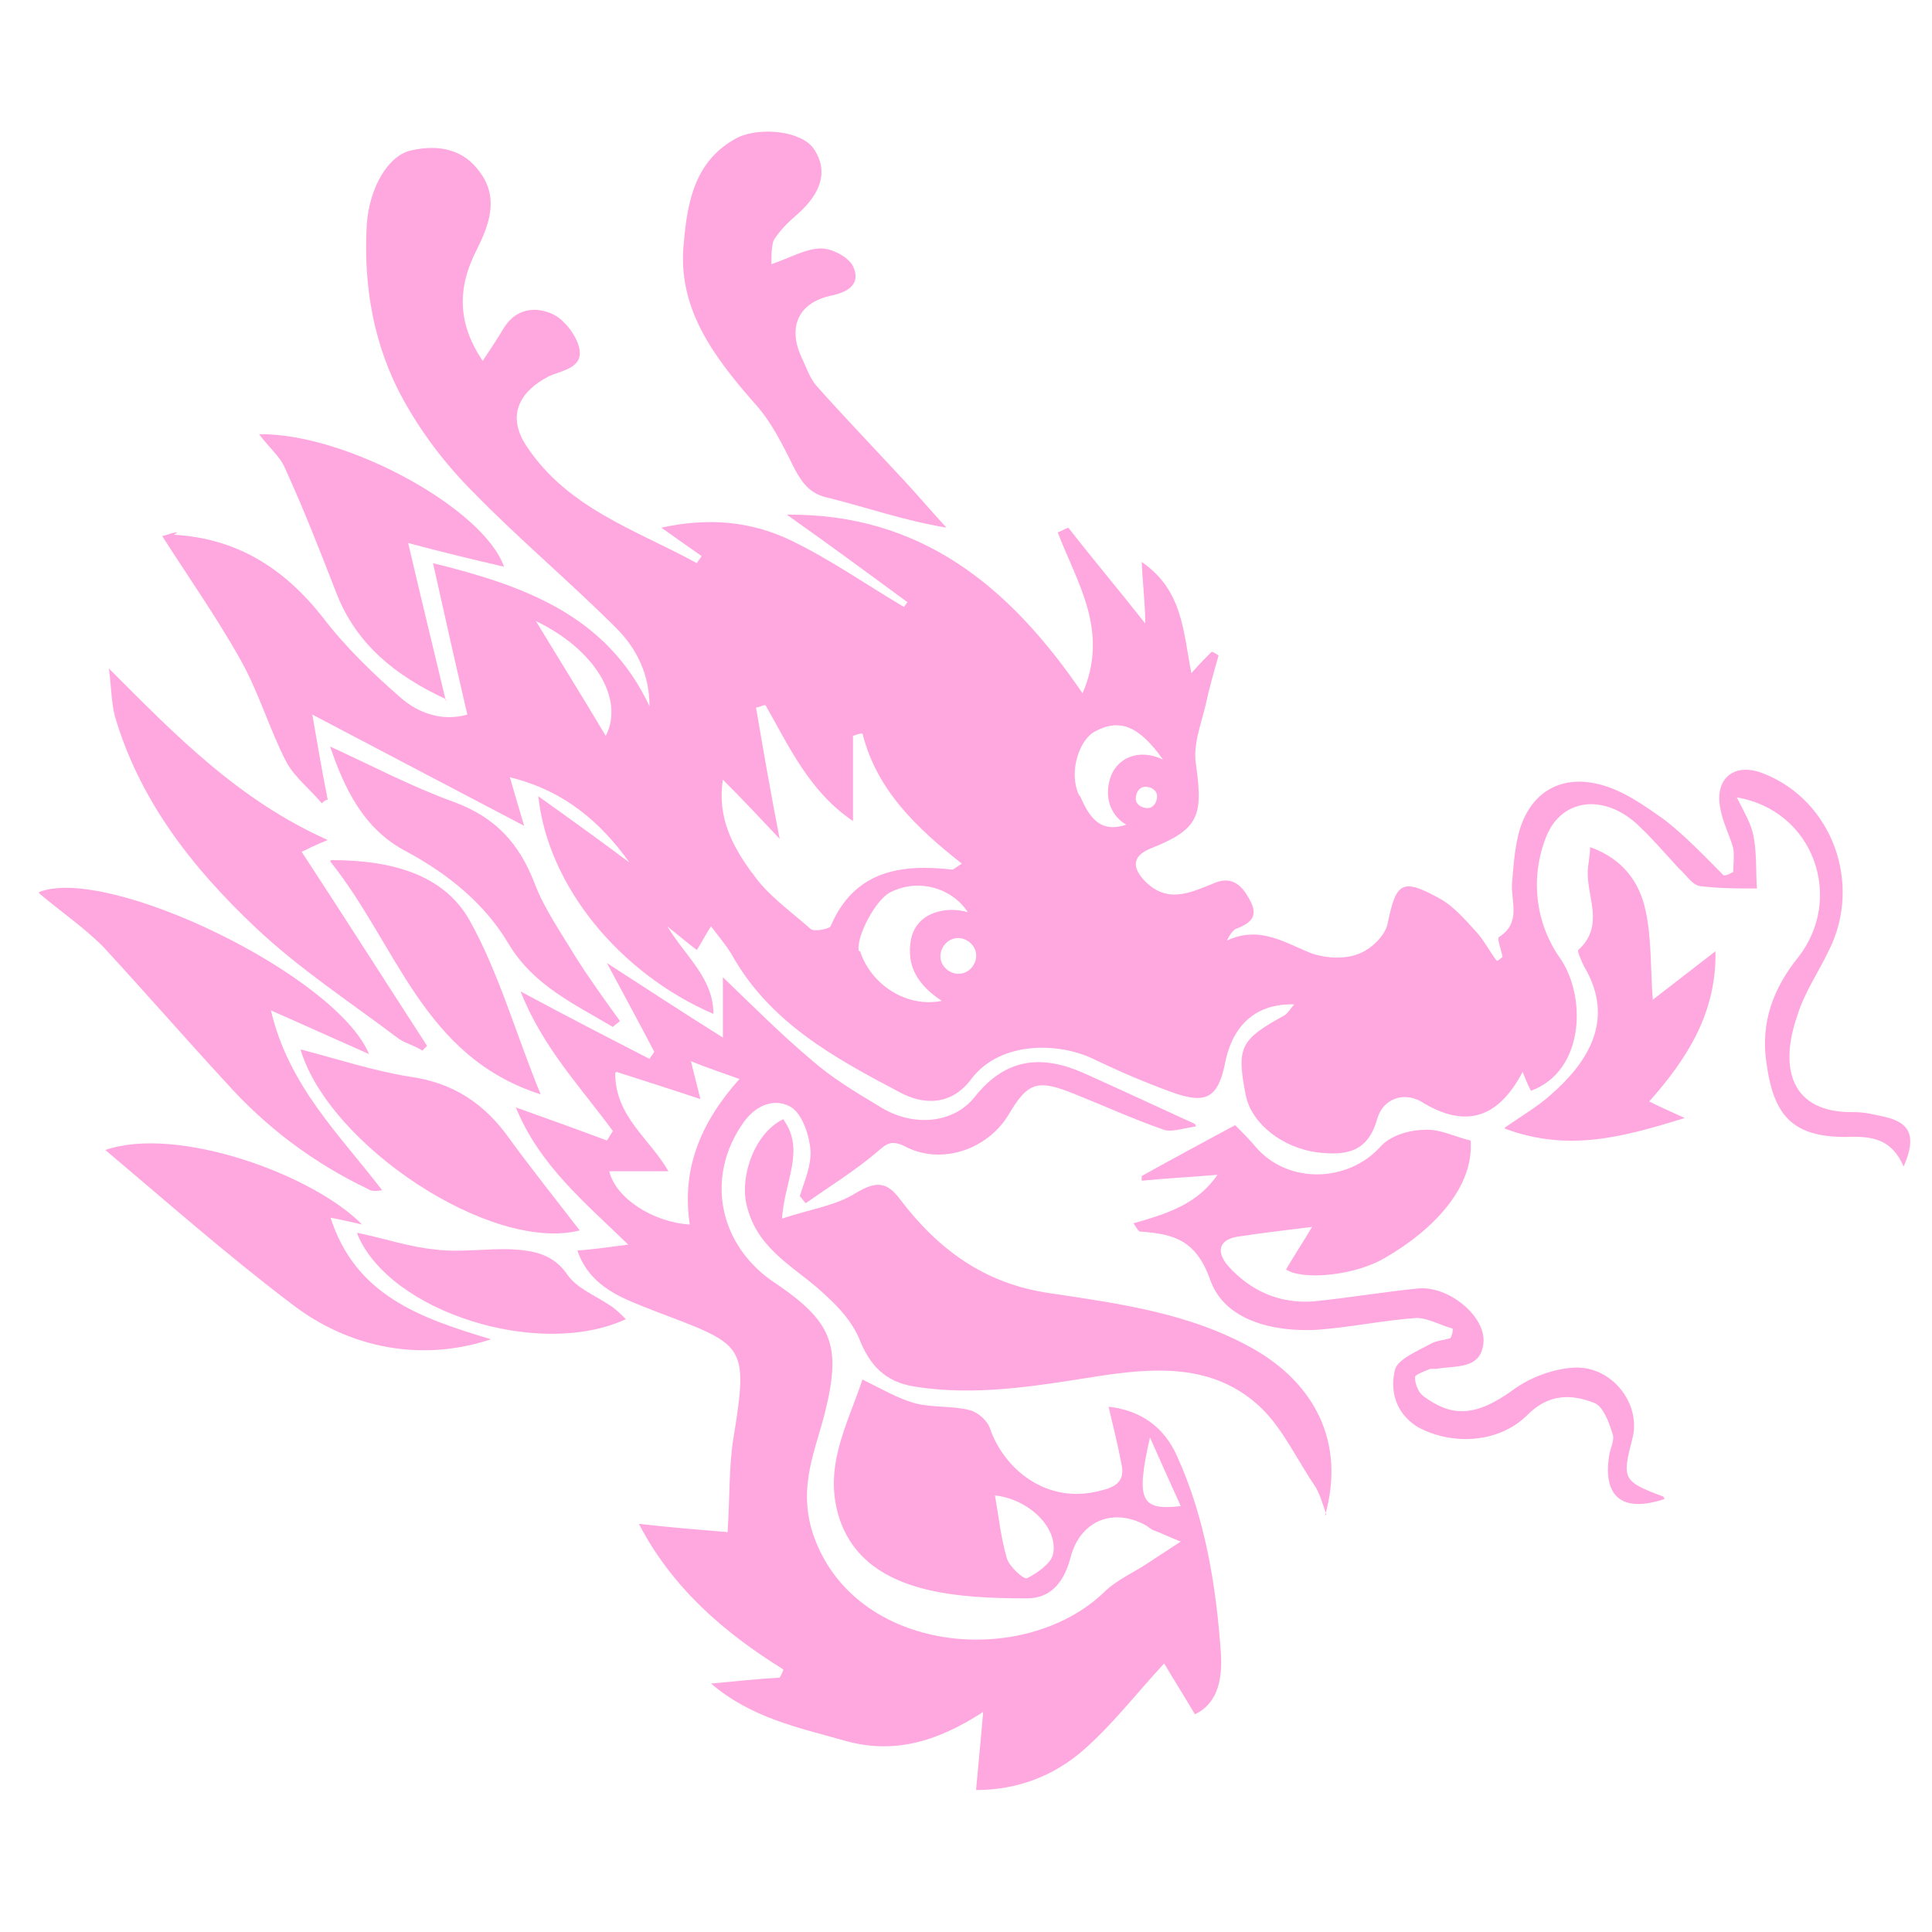 <?xml version="1.0" encoding="UTF-8"?>
<svg xmlns="http://www.w3.org/2000/svg" version="1.1" viewBox="0 0 163.3 163.3">
  <defs>
    <style>
      .cls-1 {
        fill: #ffa8e0;
      }
    </style>
  </defs>
  <!-- Generator: Adobe Illustrator 28.7.8, SVG Export Plug-In . SVG Version: 1.2.0 Build 200)  -->
  <g>
    <g id="Ebene_1">
      <path class="cls-1" d="M101,95c-3.5-1.6-6.5-3-9.4-4.3-3.4-1.5-6.5-1.4-9.2,2-1.8,2.3-5.3,2.6-8.1.8-2-1.2-4-2.4-5.7-3.9-2.5-2.1-4.9-4.5-7.5-7,0,1.4,0,2.7,0,5.1-3.5-2.2-6.4-4.1-9.8-6.3,1.5,2.8,2.8,5.2,4,7.5-.1.2-.3.4-.4.6-3.5-1.8-7-3.6-10.9-5.7,1.9,4.8,5.1,8.1,7.8,11.8-.2.3-.3.5-.5.8-2.4-.9-4.9-1.8-7.7-2.8,2,4.9,5.8,8,9.5,11.6-1.6.2-2.9.4-4.3.5,1.1,3.2,4,4.1,6.5,5.1,7.6,2.9,8,2.7,6.7,10.7-.4,2.4-.3,4.9-.5,8-2.4-.2-4.9-.4-7.5-.7,2.8,5.4,7.2,9.2,12.2,12.3,0,.2-.2.5-.3.7-1.8.1-3.7.3-5.8.5,3.4,2.9,7.3,3.7,11.2,4.8,4.1,1.2,7.8.2,11.8-2.4-.2,2.4-.4,4.3-.6,6.6,3.5,0,6.6-1.2,9.1-3.4,2.4-2.1,4.4-4.7,6.8-7.3.7,1.2,1.6,2.6,2.6,4.3,2.1-1,2.3-3.3,2.2-5.1-.4-5.7-1.3-11.4-3.7-16.7-1.1-2.5-3.1-3.9-5.8-4.2.4,1.7.8,3.3,1.1,4.9.3,1.4-.5,1.9-1.8,2.2-4.5,1.2-8.1-1.8-9.3-5.2-.2-.7-1-1.4-1.7-1.6-1.5-.4-3.2-.2-4.7-.6-1.4-.4-2.8-1.2-4.4-2-1.3,3.9-3.4,7.5-1.9,11.9,1.2,3.4,4,5,7.1,5.8,2.8.7,5.8.8,8.7.8,2.2,0,3.2-1.6,3.7-3.5.8-3,3.5-4.2,6.3-2.7.2.1.4.3.6.4.8.3,1.6.7,2.4,1-.9.6-1.7,1.1-2.6,1.7-1.3.9-2.8,1.5-3.9,2.6-6.8,6.5-21.2,5.2-24.6-5-1.3-4.1.3-7.1,1.1-10.5,1.3-5.4.5-7.4-4.2-10.6-4.8-3.1-6.1-9-2.7-13.7,1.1-1.5,2.7-2,4-1.2.9.6,1.5,2.3,1.6,3.6.1,1.3-.5,2.6-.9,3.9.2.2.3.4.5.6,2-1.4,4.1-2.7,6-4.3.8-.7,1.2-1.1,2.4-.5,3,1.6,6.9.3,8.7-2.6,1.7-2.9,2.5-3.1,5.7-1.8,2.5,1,4.9,2.1,7.5,3,.6.2,1.5-.1,2.7-.3ZM52.1,90.6c2.5.8,4.7,1.5,7.1,2.3-.3-1.2-.5-2-.8-3.2,1.5.6,2.7,1,4.1,1.5-3.3,3.7-4.9,7.6-4.2,12.3-3.2-.2-6.3-2.3-6.8-4.5,1.6,0,3.1,0,5,0-1.6-2.8-4.5-4.6-4.5-8.3ZM84.1,126.4c2.8.3,5.4,2.7,4.9,5-.2.8-1.4,1.6-2.2,2-.3.1-1.5-1-1.7-1.7-.5-1.7-.7-3.6-1-5.3ZM99.8,127.3c-3.4.4-3.8-.5-2.6-5.8.8,1.8,1.6,3.6,2.6,5.8Z"/>
      <path class="cls-1" d="M112,128.1c1.8-6.4-1.1-11.2-5.9-14-5.4-3.1-11.4-3.9-17.4-4.8-5.5-.8-9.4-3.7-12.6-7.9-1.1-1.5-2-1.6-3.7-.6-1.7,1.1-3.9,1.4-6.3,2.2.2-3.2,2-5.8.1-8.4-2.5,1.2-3.8,5.1-3,7.6,1,3.6,4.2,5,6.6,7.3,1.1,1,2.2,2.2,2.8,3.6.9,2.3,2.2,3.7,4.7,4.1,5,.8,10,0,15-.8,5.1-.8,10.3-1.3,14.4,2.7,1.8,1.8,3,4.4,4.5,6.6.3.5.5,1.1.9,2.3Z"/>
      <path class="cls-1" d="M140.6,126.5c-3.5-1.3-3.5-1.5-2.6-5,.7-2.9-1.8-6.1-5-5.9-1.7.1-3.6.8-5,1.8-3.4,2.5-5.4,2.3-7.7.6-.4-.3-.7-1-.7-1.6,0-.2.8-.5,1.3-.7.1,0,.3,0,.5,0,1.7-.3,3.9.1,4-2.4,0-2.2-3-4.6-5.5-4.4-3,.3-5.9.8-8.9,1.1-2.9.2-5.3-.9-7.2-3-1.1-1.3-.7-2.3,1-2.5,1.9-.3,3.8-.5,6.1-.8-.7,1.2-1.5,2.4-2.2,3.6,1.3.9,5.7.6,8.4-1,4.3-2.5,7.5-6.1,7.2-9.9-1.3-.3-2.6-1-3.9-.9-1.3,0-2.9.5-3.7,1.4-2.8,3.1-7.9,3.2-10.6,0-.5-.6-1.1-1.2-1.7-1.8-2.6,1.4-5.2,2.8-7.9,4.3,0,.1,0,.3,0,.4,2-.2,4-.3,6.4-.5-1.7,2.5-4.3,3.3-7.1,4.1.3.4.4.7.6.7,2.8.2,4.7.7,5.9,4.1,1.2,3.4,5.3,4.4,9,4.2,2.8-.2,5.6-.8,8.4-1,1,0,2,.6,3.1.9,0,.3-.1.6-.2.8-.6.2-1.2.2-1.7.5-1.1.6-2.8,1.3-3,2.2-.4,1.7,0,3.6,1.9,4.8,2.9,1.6,6.9,1.4,9.3-1,1.8-1.8,3.7-1.8,5.7-1,.7.3,1.2,1.6,1.5,2.6.2.5-.2,1.2-.3,1.9-.5,3.4,1.1,4.8,4.7,3.6Z"/>
      <path class="cls-1" d="M65.2,22.5c0-.8,0-1.7.2-2.2.5-.8,1.2-1.5,1.9-2.1,2.2-1.9,2.7-3.8,1.5-5.6-1-1.5-4.4-1.9-6.4-1-3.7,1.9-4.3,5.5-4.6,8.9-.6,5.5,2.5,9.6,5.9,13.5,1.5,1.6,2.5,3.7,3.5,5.7.7,1.3,1.4,2.1,2.9,2.4,3.2.8,6.3,1.9,9.9,2.5-1.2-1.3-2.3-2.6-3.5-3.9-2.5-2.7-5-5.3-7.5-8.1-.6-.7-.9-1.7-1.3-2.5-1.1-2.5-.2-4.5,2.5-5.1,1.5-.3,2.6-1,1.9-2.5-.4-.8-1.8-1.5-2.7-1.5-1.3,0-2.6.8-4.4,1.4Z"/>
      <path class="cls-1" d="M27.8,102.9c1.1.2,1.9.4,2.8.6-4.1-4.2-15.6-8.4-21.7-6.3,5.1,4.3,10.2,8.8,15.6,12.9,5.1,4,11.3,5,17,3.1-6-1.8-11.5-3.7-13.6-10.4Z"/>
      <path class="cls-1" d="M36.1,88.4c-3.5-5.4-7-10.9-10.6-16.4.4-.2,1-.5,2.2-1-7.6-3.4-12.9-8.9-18.5-14.5.2,1.4.2,2.8.5,4,2.1,7.2,6.6,12.9,11.9,17.9,3.7,3.5,8,6.3,12.1,9.4.6.4,1.4.6,2,1,.1-.1.3-.3.4-.4Z"/>
      <path class="cls-1" d="M3.3,75.5c1.9,1.6,3.8,2.9,5.4,4.5,3.5,3.8,6.9,7.7,10.4,11.5,3.4,3.8,7.4,6.8,12,9,.3.2.7.2,1.2.1-3.6-4.7-7.9-8.8-9.4-15.2,2.9,1.3,5.4,2.4,8.3,3.7-2.8-6.7-22.1-16-27.9-13.7Z"/>
      <path class="cls-1" d="M127.2,95.4c5.4,2,10,.7,15.2-.9-1.3-.6-2-.9-3-1.4,3.2-3.6,5.7-7.5,5.6-12.7-1.8,1.4-3.5,2.7-5.3,4.1-.2-2.7-.1-5.2-.6-7.5-.5-2.4-1.9-4.4-4.7-5.4,0,.8-.2,1.5-.2,2.2,0,2.2,1.4,4.5-.8,6.5-.1.1.3,1,.5,1.4,2.8,4.7,0,8.4-2.9,10.9-1,.9-2.2,1.6-3.8,2.7Z"/>
      <path class="cls-1" d="M37.7,59.3c-1.1-4.6-2.1-8.7-3.2-13.4,3,.8,5.5,1.4,8.1,2-1.7-4.9-13.3-11.3-20.7-11.2.8,1.1,1.8,1.9,2.2,2.9,1.6,3.5,3,7.1,4.4,10.7,1.7,4.2,4.9,6.8,9.2,8.8Z"/>
      <path class="cls-1" d="M25.4,88.7c2.4,8.1,16.1,17.2,23.6,15.3-2-2.6-4-5.1-5.9-7.7-2.1-3-4.8-4.8-8.5-5.3-3.1-.5-6.1-1.5-9.2-2.3Z"/>
      <path class="cls-1" d="M27.9,63.1c1.2,3.5,2.8,7,6.5,8.9,3.5,1.9,6.6,4.4,8.6,7.8,2.1,3.5,5.6,5.1,8.8,7,.2-.2.4-.3.6-.5-1.3-1.8-2.6-3.6-3.8-5.5-1.2-2-2.6-4-3.4-6.1-1.3-3.4-3.3-5.6-6.8-6.9-3.6-1.3-7-3.1-10.5-4.7Z"/>
      <path class="cls-1" d="M27.9,72.8c5.7,7.1,7.8,16.5,17.8,19.7-2.1-5.1-3.5-10.2-6-14.7-2.2-3.9-6.6-5.1-11.7-5.1Z"/>
      <path class="cls-1" d="M30.2,104.3c2.7,6.6,15.4,10.6,22.7,7.2-.5-.5-.9-.9-1.4-1.2-1.2-.8-2.7-1.4-3.5-2.5-1.2-1.8-2.9-2.1-4.7-2.2-2.2-.1-4.5.3-6.6,0-2.1-.2-4.1-.9-6.5-1.4Z"/>
      <path class="cls-1" d="M14.7,45.2c5.3.3,9.3,2.8,12.6,7,1.9,2.5,4.3,4.8,6.6,6.8,1.5,1.3,3.5,2,5.6,1.4-1-4.3-1.9-8.3-2.9-12.8,7.7,1.9,14.7,4.4,18.3,12.1,0-2.7-1.1-4.9-2.8-6.6-3.9-3.9-8.2-7.5-12.1-11.5-2.3-2.3-4.3-4.9-5.9-7.8-2.5-4.5-3.4-9.6-3.1-14.8.2-3.1,1.8-5.9,3.8-6.3,2.3-.5,4.4-.1,5.8,1.9,1.6,2.2.7,4.5-.3,6.5-1.7,3.3-1.6,6.3.5,9.4.6-.9,1.2-1.8,1.8-2.8,1-1.6,2.6-1.8,4-1.2,1,.4,2,1.7,2.3,2.7.6,1.9-1.4,2.1-2.5,2.6-2.7,1.4-3.5,3.5-1.9,5.9,3.5,5.3,9.3,7.1,14.4,9.9.1-.2.3-.4.4-.6-1-.7-2-1.4-3.4-2.4,4.1-.9,7.7-.5,11,1.1,3.3,1.6,6.3,3.7,9.5,5.6.1-.1.2-.3.3-.4-3.4-2.5-6.8-5-10.2-7.4,11.3-.1,18.8,6,25,15.1,2.3-5.3-.5-9.4-2.1-13.6.3-.1.6-.3.9-.4,2.1,2.7,4.3,5.3,6.5,8.1,0-1.6-.2-3.1-.3-5.2,3.5,2.4,3.5,5.9,4.2,9.4.7-.8,1.2-1.3,1.7-1.8.2,0,.4.2.6.3-.4,1.4-.8,2.8-1.1,4.2-.4,1.7-1.1,3.4-.8,5.1.6,4.3.2,5.4-3.8,7-1.5.6-1.7,1.5-.6,2.7,1.9,2,3.8,1.1,5.8.3,1.5-.7,2.4,0,3.1,1.3.8,1.4.2,2-1.1,2.5-.3.1-.6.6-.8,1,2.8-1.3,4.9.2,7.2,1.1,1.2.4,2.8.5,4,0,1-.4,2.2-1.5,2.4-2.6.7-3.4,1.2-3.8,4.3-2.1,1.3.7,2.3,1.9,3.3,3,.6.7,1,1.5,1.6,2.3.2,0,.3-.2.5-.3-.1-.6-.5-1.6-.3-1.7,1.9-1.2,1-3,1.1-4.5.1-1.3.2-2.7.5-4,.8-3.5,3.4-5.3,6.9-4.4,2,.5,3.8,1.8,5.5,3,1.8,1.4,3.4,3.1,5,4.7.3,0,.6-.2.8-.3,0-.7.1-1.4,0-2-.3-1.1-.9-2.2-1.1-3.4-.5-2.6,1.3-3.9,3.7-2.9,5.8,2.3,8.3,9.3,5.5,14.9-.9,1.9-2.1,3.6-2.7,5.6-1.5,4.3-.6,8.2,4.8,8.1.9,0,1.7.2,2.6.4,2.2.5,2.7,1.7,1.6,4.2-1-2.3-2.6-2.6-4.9-2.5-4.5,0-6.1-1.8-6.7-6.3-.5-3.4.6-6.3,2.7-8.9,3.9-5,1.3-12.4-5.2-13.5.6,1.2,1.2,2.2,1.4,3.2.3,1.5.2,3,.3,4.5-1.6,0-3.2,0-4.8-.2-.7-.1-1.2-1-1.8-1.5-1.2-1.3-2.3-2.6-3.6-3.8-2.8-2.5-6.3-2.1-7.6,1.1-1.4,3.5-.9,7.3,1.1,10.2,2.3,3.2,2.2,9.6-2.4,11.3-.2-.4-.4-.8-.7-1.6-2.1,4-4.9,4.8-8.6,2.5-1.4-.8-3.2-.3-3.7,1.5-.8,2.8-2.6,3.1-5.1,2.8-2.9-.4-5.5-2.4-6-4.8-.8-4.1-.5-4.7,3.3-6.8.3-.2.5-.6.8-.9-3.1-.1-5.1,1.6-5.8,4.7-.6,3.2-1.6,3.8-4.6,2.7-2.2-.8-4.3-1.7-6.4-2.7-2.9-1.5-8-1.7-10.5,1.6-1.7,2.3-4.1,2.2-6.1,1.1-5.5-2.9-11-5.9-14.2-11.7-.5-.8-1.1-1.5-1.7-2.3-.4.6-.7,1.2-1.2,2-.8-.6-1.5-1.2-2.5-2,1.6,2.6,3.9,4.4,3.9,7.4-7.9-3.4-14-10.8-14.8-18.4,2.8,2,5.3,3.8,7.7,5.6-2.5-3.5-5.6-6.1-10.1-7.2.4,1.4.7,2.4,1.2,4.1-6.3-3.3-12-6.3-17.9-9.4.4,2.3.8,4.7,1.3,7.2-.2,0-.4.2-.5.3-1-1.2-2.3-2.2-3-3.5-1.4-2.7-2.3-5.8-3.8-8.5-2-3.6-4.4-7-6.7-10.6.3,0,.8-.3,1.3-.3ZM97,68.3c.5,0,.8-.5.8-1s-.5-.8-1-.8-.8.5-.8,1,.5.8,1,.8ZM91.3,67.3c.7,1.6,1.6,3.2,3.9,2.4-1.1-.6-1.9-2-1.4-3.8.5-1.8,2.4-2.7,4.5-1.7-2-2.8-3.6-3.5-5.7-2.4-1.4.7-2.3,3.5-1.4,5.4ZM81.2,82.3c.8-.1,1.4-.9,1.3-1.7s-.9-1.4-1.7-1.3-1.4.9-1.3,1.7.9,1.4,1.7,1.3ZM72.7,80.4c.9,2.8,3.9,4.8,6.9,4.2-2.1-1.4-3-3-2.6-5.2.5-2.4,3.1-2.8,4.8-2.3-1.3-2-4.1-2.9-6.5-1.7-1.3.6-3,3.9-2.7,5ZM63.6,73.8c1.2,1.8,3.2,3.2,4.9,4.7.3.3,1.6,0,1.7-.2,2-4.7,5.9-5.3,10.3-4.8.1,0,.3-.2.8-.5-3.8-3-7.2-6.2-8.4-11-.3,0-.5.1-.8.2,0,2.3,0,4.6,0,7.2-3.7-2.5-5.4-6.3-7.4-9.8-.3,0-.5.2-.8.2.6,3.5,1.2,7,2,11.1-1.7-1.8-3.1-3.3-4.8-5-.5,3.3.9,5.7,2.4,7.8ZM51.2,62.2c1.6-3.1-.9-7.3-5.9-9.7,2,3.3,4,6.5,5.9,9.7Z"/>
    </g>
  </g>
</svg>
